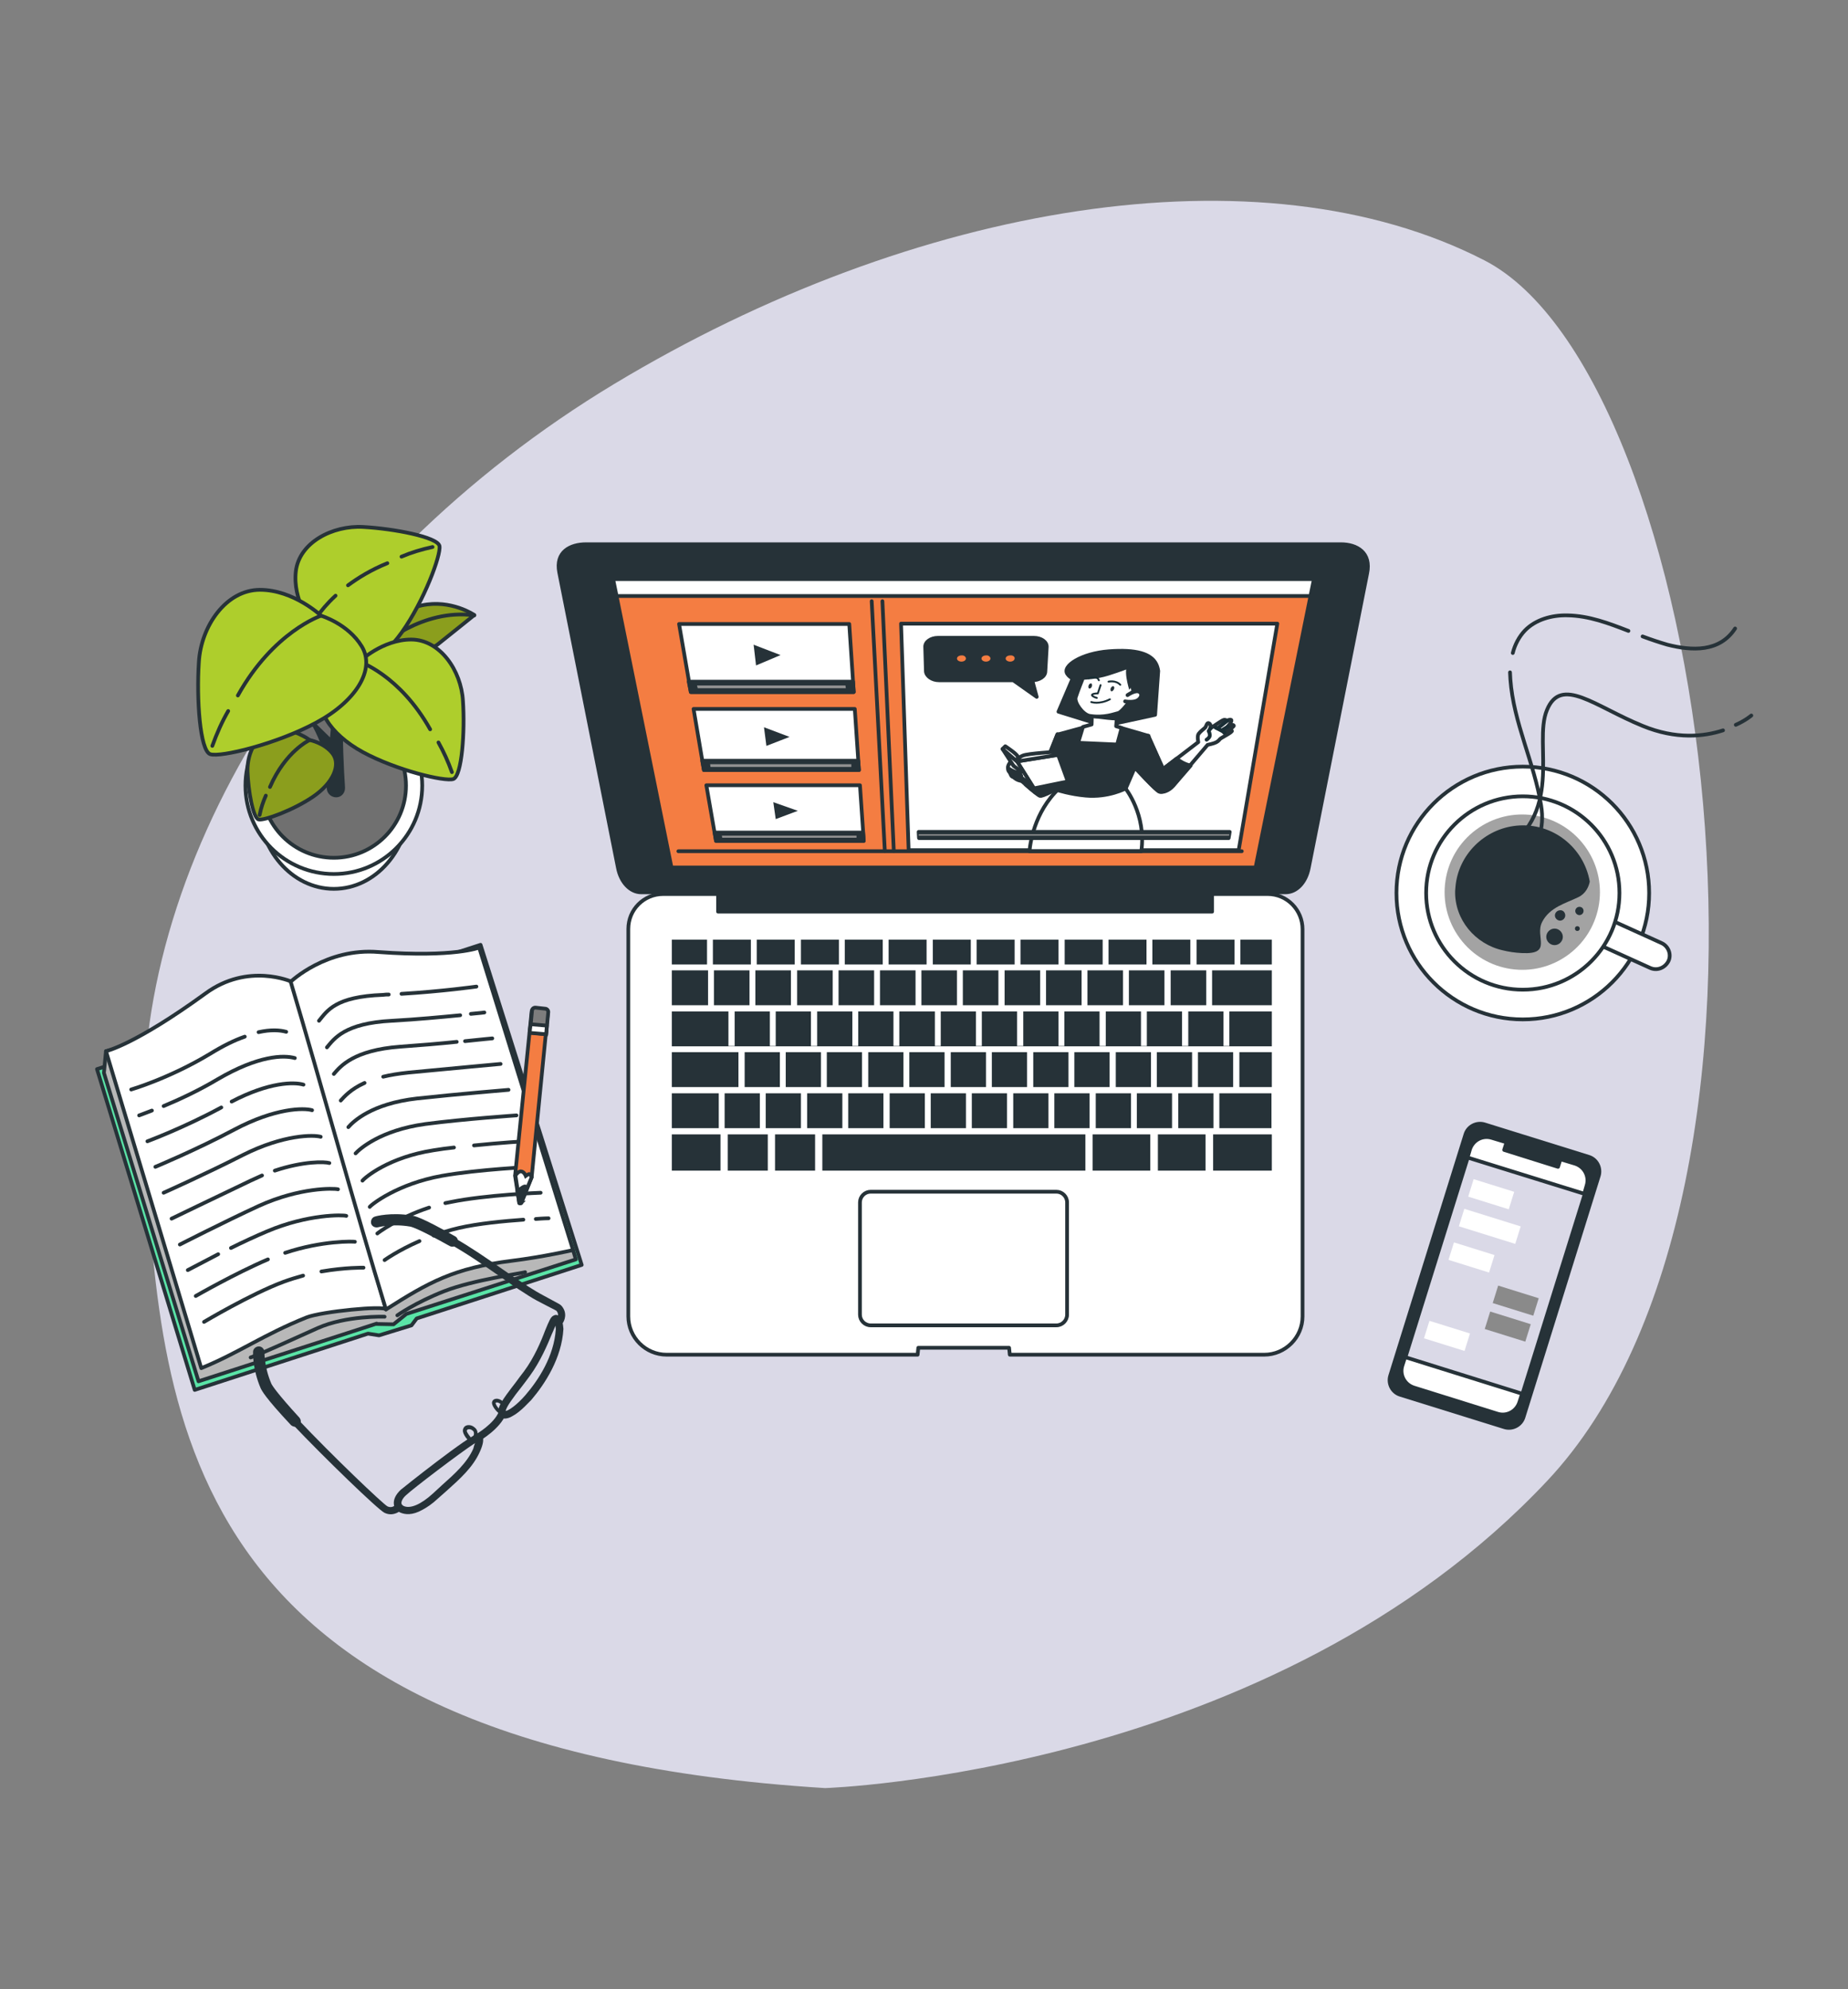 <svg xmlns="http://www.w3.org/2000/svg" xmlns:xlink="http://www.w3.org/1999/xlink" id="Capa_1" x="0px" y="0px" width="535.3px" height="576px" viewBox="0 0 535.3 576" style="enable-background:new 0 0 535.3 576;" xml:space="preserve"><rect x="0" y="0" width="535.3" height="576" fill="#808080" stroke="none"/><style type="text/css">	.st0{fill:#DAD9E7;}	.st1{fill:#FFFFFF;stroke:#263238;stroke-width:1.046;stroke-linecap:round;stroke-linejoin:round;stroke-miterlimit:10;}	.st2{fill:#FFFFFF;stroke:#263238;stroke-width:1.046;stroke-miterlimit:10;}	.st3{fill:none;stroke:#263238;stroke-width:0.523;stroke-linecap:round;stroke-linejoin:round;stroke-miterlimit:10;}	.st4{fill:none;stroke:#263238;stroke-width:1.046;stroke-linecap:round;stroke-linejoin:round;stroke-miterlimit:10;}	.st5{fill:#F47D42;stroke:#263238;stroke-width:0.523;stroke-linecap:round;stroke-linejoin:round;stroke-miterlimit:10;}	.st6{fill:#263238;stroke:#263238;stroke-width:1.046;stroke-linecap:round;stroke-linejoin:round;stroke-miterlimit:10;}	.st7{fill:#FFFFFF;stroke:#263238;stroke-width:0.904;stroke-linecap:round;stroke-linejoin:round;stroke-miterlimit:10;}	.st8{fill:#263238;}	.st9{fill:#263238;stroke:#263238;stroke-width:0.904;stroke-linecap:round;stroke-linejoin:round;stroke-miterlimit:10;}	.st10{fill:#F47D42;stroke:#263238;stroke-width:0.904;stroke-linecap:round;stroke-linejoin:round;stroke-miterlimit:10;}	.st11{fill:none;stroke:#FFFFFF;stroke-width:0.904;stroke-linecap:round;stroke-linejoin:round;stroke-miterlimit:10;}	.st12{fill:none;stroke:#263238;stroke-width:0.904;stroke-linecap:round;stroke-linejoin:round;stroke-miterlimit:10;}	.st13{fill:#FFFFFF;}	.st14{fill:#8B9E1D;}	.st15{fill:#AECE2C;}	.st16{fill:#FFF6F4;}	.st17{fill:#F47D42;}	.st18{fill:#3C1742;}	.st19{fill-rule:evenodd;clip-rule:evenodd;fill:#FF7F61;}	.st20{fill:#FF7F61;}	.st21{opacity:0.3;fill:#4D4D4D;}	.st22{opacity:0.3;}	.st23{fill:none;stroke:#4D4D4D;stroke-miterlimit:10;}	.st24{opacity:0.2;fill:#4D4D4D;}	.st25{fill:#333333;}	.st26{fill:#FFDCD4;}	.st27{fill:#E8E3DF;}			.st28{fill:none;stroke:#4D4D4D;stroke-width:2;stroke-linecap:round;stroke-linejoin:round;stroke-miterlimit:10;stroke-opacity:0.3;}	.st29{fill:#F47D42;stroke:#F47D42;stroke-width:2;stroke-linecap:round;stroke-linejoin:round;stroke-miterlimit:10;}	.st30{fill:#FFFFFF;stroke:#263238;stroke-width:1.083;stroke-linecap:round;stroke-linejoin:round;stroke-miterlimit:10;}	.st31{fill:#707070;stroke:#263238;stroke-width:1.083;stroke-linecap:round;stroke-linejoin:round;stroke-miterlimit:10;}	.st32{fill:#263238;stroke:#263238;stroke-width:1.083;stroke-linecap:round;stroke-linejoin:round;stroke-miterlimit:10;}	.st33{fill:#8B9E1D;stroke:#263238;stroke-width:1.083;stroke-linecap:round;stroke-linejoin:round;stroke-miterlimit:10;}	.st34{fill:none;stroke:#263238;stroke-width:1.083;stroke-linecap:round;stroke-linejoin:round;stroke-miterlimit:10;}	.st35{fill:#AECE2C;stroke:#263238;stroke-width:1.083;stroke-linecap:round;stroke-linejoin:round;stroke-miterlimit:10;}	.st36{fill:#A3A3A3;}	.st37{fill:#DAD9E7;stroke:#263238;stroke-width:1.083;stroke-linecap:round;stroke-linejoin:round;stroke-miterlimit:10;}	.st38{fill:#8A8A8A;}	.st39{fill:#5AE4A7;stroke:#263238;stroke-width:1.083;stroke-linecap:round;stroke-linejoin:round;stroke-miterlimit:10;}	.st40{fill:#B8B8B8;stroke:#263238;stroke-width:1.083;stroke-linecap:round;stroke-linejoin:round;stroke-miterlimit:10;}	.st41{fill:#F47D42;stroke:#263238;stroke-width:1.083;stroke-linecap:round;stroke-linejoin:round;stroke-miterlimit:10;}	.st42{fill:#7D7D7D;stroke:#263238;stroke-width:1.083;stroke-miterlimit:10;}	.st43{fill:#FFFFFF;stroke:#263238;stroke-width:1.083;stroke-miterlimit:10;}	.st44{fill:#263238;stroke:#263238;stroke-width:1.083;stroke-miterlimit:10;}	.st45{fill:#919191;}	.st46{fill:none;stroke:#1A2E35;stroke-width:0.541;stroke-linecap:round;stroke-linejoin:round;stroke-miterlimit:10;}	.st47{fill:none;stroke:#1A2E35;stroke-width:1.083;stroke-linecap:round;stroke-linejoin:round;stroke-miterlimit:10;}	.st48{fill:none;stroke:#263238;stroke-width:1.157;stroke-linecap:round;stroke-linejoin:round;stroke-miterlimit:10;}	.st49{fill:#FFFFFF;stroke:#263238;stroke-width:1.157;stroke-linecap:round;stroke-linejoin:round;stroke-miterlimit:10;}	.st50{opacity:0.3;clip-path:url(#XMLID_00000075158779259444264710000009004222350227073465_);fill-opacity:0.7;}	.st51{fill:#BFBFBF;stroke:#263238;stroke-width:1.157;stroke-linecap:round;stroke-linejoin:round;stroke-miterlimit:10;}	.st52{clip-path:url(#XMLID_00000047781275973671697190000014724992291746075327_);fill:#DAD9E7;}	.st53{clip-path:url(#XMLID_00000181806107242177589490000001182752743407679157_);fill:#DAD9E7;}	.st54{clip-path:url(#XMLID_00000053519950276584137430000004735381558670904203_);fill:#DAD9E7;}	.st55{clip-path:url(#XMLID_00000000190818309623243820000011251511362859407254_);fill:#DAD9E7;}	.st56{clip-path:url(#XMLID_00000029767365070523891520000013265805369452690345_);fill:#DAD9E7;}	.st57{opacity:0.3;clip-path:url(#XMLID_00000042000957378873317950000013482250652488156599_);fill-opacity:0.7;}	.st58{fill:#F47D42;stroke:#263238;stroke-width:1.157;stroke-linecap:round;stroke-linejoin:round;stroke-miterlimit:10;}	.st59{fill:#757575;stroke:#263238;stroke-width:1.157;stroke-linecap:round;stroke-linejoin:round;stroke-miterlimit:10;}	.st60{opacity:0.4;clip-path:url(#XMLID_00000070805425512428429060000009653977015389635253_);fill:#DAD9E7;}	.st61{opacity:0.3;clip-path:url(#XMLID_00000113317963123682733010000017776888453266130325_);fill-opacity:0.7;}	.st62{opacity:0.4;fill:#5AE4A7;}	.st63{fill:none;stroke:#333333;stroke-width:2;stroke-linecap:square;stroke-miterlimit:10;}	.st64{fill:none;stroke:#333333;stroke-width:2;stroke-linecap:square;stroke-linejoin:round;}	.st65{fill:#3C1742;stroke:#3C1742;stroke-width:2;stroke-linecap:round;stroke-linejoin:round;stroke-miterlimit:10;}	.st66{fill:#FFF6F4;stroke:#3C1742;stroke-width:0.728;stroke-miterlimit:10;}	.st67{fill:none;stroke:#F47D42;stroke-linejoin:round;}	.st68{fill:none;stroke:#F47D42;stroke-linecap:round;stroke-linejoin:round;}	.st69{fill:none;stroke:#A0A0A0;stroke-miterlimit:10;}	.st70{opacity:0.3;clip-path:url(#XMLID_00000103959392168527366980000015393784667415585708_);fill-opacity:0.7;}	.st71{clip-path:url(#XMLID_00000168096906609536143590000014524161074092935061_);fill:#DAD9E7;}	.st72{clip-path:url(#XMLID_00000096780293505613229290000009113761110458223524_);fill:#DAD9E7;}	.st73{clip-path:url(#XMLID_00000114778612515468872500000016882471288779883187_);fill:#DAD9E7;}	.st74{clip-path:url(#XMLID_00000173839867041982780240000014395450757010376854_);fill:#DAD9E7;}	.st75{clip-path:url(#XMLID_00000149375324886030965330000011882752272621645201_);fill:#DAD9E7;}	.st76{opacity:0.3;clip-path:url(#XMLID_00000161612412804095058540000001032604800201101722_);fill-opacity:0.7;}	.st77{opacity:0.4;clip-path:url(#XMLID_00000166671331273265969180000016536756402266268807_);fill:#DAD9E7;}	.st78{opacity:0.3;clip-path:url(#XMLID_00000106149150119532331990000015155480952749271962_);fill-opacity:0.7;}</style><g>	<g>		<path class="st0" d="M239,517.8c0,0,129.5-4.1,209.2-89C527.9,344,494.9,108.8,430,75.4c-64.9-33.4-165.1-16.6-252.1,35.8   c-87,52.4-140.8,140.9-136,218.7C46.6,407.8,49.3,506,239,517.8z"></path>	</g>	<g>		<ellipse class="st30" cx="96.7" cy="231.9" rx="22" ry="25.5"></ellipse>		<circle class="st30" cx="96.7" cy="227.5" r="25.6"></circle>		<circle class="st31" cx="96.7" cy="227.5" r="20.9"></circle>		<path class="st32" d="M94.2,185.7c0,0,2.1,10,2.5,15.2c0.4,5.3-0.7,13.8-0.7,13.8l-5.3-5.2c0,0,3.6,6.1,4.3,11.7   c0.7,5.6,0.2,6.6,0.2,6.6s0,0.2,0,0.5c0.1,2,2.7,2.8,3.8,1.2c0.3-0.4,0.4-0.9,0.4-1.4c-0.3-4.7-0.9-15.5-0.4-19.5   c0.6-5.2,4.1-9.6,4.1-9.6l-4,0.8L94.2,185.7z"></path>		<g>			<path class="st33" d="M122.2,175.3c8.5-1.8,15.2,2.8,15.2,2.8s-5.7,4.6-10.6,8.5c-5,3.9-17,0.7-17,0.7S113.7,177.1,122.2,175.3z"></path>			<path class="st34" d="M109.8,187.4c0,0,12.4-11.3,27.6-9.2"></path>		</g>		<g>			<path class="st35" d="M90.3,181.1c0,0-5.6-7.4-4.6-15.7c1-8.3,10.6-13.3,19.5-12.8c8.9,0.5,21.5,2.9,22.1,5.5    c0.5,2.6-4.5,16-10.9,25c-6.4,9-14.7,12.8-19.9,8.8C91.4,188,90.3,181.1,90.3,181.1z"></path>			<path class="st34" d="M116.3,161.2c2.8-1.2,5.8-2.1,9-2.8"></path>			<path class="st34" d="M100.8,169.5c3-2.2,6.7-4.5,11.4-6.4"></path>			<path class="st34" d="M90.3,181.1c0,0,1.9-4,6.9-8.6"></path>		</g>		<g>			<path class="st33" d="M89.7,214.3c0,0-4.6-3.5-9.8-3c-5.2,0.6-8.4,6.5-8.2,12.1c0.2,5.6,1.6,13.5,3.2,13.9    c1.6,0.4,10.1-2.7,15.8-6.6c5.7-3.9,8.1-9.1,5.7-12.4C94,215.1,89.7,214.3,89.7,214.3z"></path>			<path class="st34" d="M77,230.4c-0.8,1.8-1.4,3.6-1.8,5.6"></path>			<path class="st34" d="M89.7,214.3c0,0-7,3.2-11.5,13.6"></path>		</g>		<g>			<path class="st35" d="M104.1,191.6c0,0,6.7-6.4,15-6.4s14.5,8.9,15,17.8c0.6,8.9-0.3,21.7-2.8,22.6c-2.5,0.8-16.4-2.5-26.2-7.8    c-9.7-5.3-14.5-13.1-11.1-18.7C97.4,193.5,104.1,191.6,104.1,191.6z"></path>			<path class="st34" d="M127,215c1.5,2.7,2.8,5.5,3.9,8.6"></path>			<path class="st34" d="M104.1,191.6c0,0,11.7,3.9,20.5,19.6"></path>		</g>		<g>			<path class="st35" d="M93,178.3c0,0-7.9-7.5-17.7-7.5s-17.1,10.5-17.7,21c-0.7,10.5,0.3,25.6,3.3,26.6c3,1,19.4-3,30.8-9.2    c11.5-6.2,17.1-15.4,13.1-22S93,178.3,93,178.3z"></path>			<path class="st34" d="M66.1,205.9c-1.8,3.1-3.3,6.5-4.6,10.1"></path>			<path class="st34" d="M93,178.3c0,0-13.8,4.6-24.1,23.1"></path>		</g>	</g>	<g>		<g>			<circle class="st30" cx="441.1" cy="258.6" r="36.6"></circle>			<path class="st30" d="M478,280.3l-15-6.8l3.3-7.2l15,6.8c2,0.9,2.9,3.3,2,5.2l0,0C482.3,280.3,480,281.2,478,280.3z"></path>			<circle class="st30" cx="441.1" cy="258.6" r="28"></circle>							<ellipse transform="matrix(0.802 -0.597 0.597 0.802 -67.199 314.291)" class="st36" cx="441.1" cy="258.6" rx="22.5" ry="22.5"></ellipse>			<path class="st8" d="M440.9,276c9,0.4,3.6-4.7,5.8-9c2.2-4.3,6.8-5.4,10.5-7.2c2.1-1,3-3,3.3-4.5c-1.7-9.8-10.7-17.2-21.2-16.2    c-9.3,0.9-16.9,8.4-17.7,17.7c0,0.4-0.1,0.8-0.1,1.2c-0.2,8.3,5.8,15.4,13.8,17.2C436.9,275.6,438.8,275.9,440.9,276z"></path>			<path class="st8" d="M452.7,271.3c0,1.3-1.1,2.4-2.4,2.4c-1.3,0-2.4-1.1-2.4-2.4c0-1.3,1.1-2.4,2.4-2.4    C451.6,268.9,452.7,270,452.7,271.3z"></path>			<path class="st8" d="M453.4,265.1c0,0.8-0.7,1.5-1.5,1.5c-0.8,0-1.5-0.7-1.5-1.5c0-0.8,0.7-1.5,1.5-1.5    C452.7,263.5,453.4,264.2,453.4,265.1z"></path>			<path class="st8" d="M458.7,263.8c0,0.6-0.5,1.2-1.2,1.2c-0.6,0-1.2-0.5-1.2-1.2c0-0.6,0.5-1.2,1.2-1.2    C458.2,262.6,458.7,263.1,458.7,263.8z"></path>			<path class="st8" d="M457.6,268.9c0,0.4-0.3,0.7-0.7,0.7c-0.4,0-0.7-0.3-0.7-0.7c0-0.4,0.3-0.7,0.7-0.7    C457.3,268.2,457.6,268.5,457.6,268.9z"></path>		</g>		<g>			<path class="st34" d="M475.8,184.3c2.4,0.9,4.8,1.7,7.2,2.4c7.1,1.8,15.1,2.2,19.6-4.7"></path>			<path class="st34" d="M438.2,189.1c0.6-2.4,1.8-4.7,3.5-6.5c3.1-3.2,7.8-4.5,12.3-4.4c6.3,0.1,12,2.3,17.7,4.5"></path>			<path class="st34" d="M437,252.6c0,0,11.7-5.5,9.4-19.4c-2-12.4-8-23.9-8.9-36.5c0-0.7-0.1-1.3-0.1-2"></path>			<path class="st34" d="M499.1,211.5c-5.5,1.8-13.6,2.7-23.3-1.3c-13.8-5.6-23.6-14.6-27.7-4.6c-4.2,10,5.8,30.6-14.9,42.1"></path>			<path class="st34" d="M507.3,207.2c0,0-1.6,1.4-4.5,2.7"></path>		</g>	</g>	<g>		<g>			<path class="st32" d="M435.8,413.3l-30.2-9.4c-2.3-0.7-3.6-3.2-2.9-5.5l21.8-69.9c0.7-2.3,3.2-3.6,5.5-2.9l30.2,9.4    c2.3,0.7,3.6,3.2,2.9,5.5l-21.8,69.9C440.6,412.7,438.1,414,435.8,413.3z"></path>			<path class="st37" d="M456.4,337l-4.3-1.3l-0.7,2.2l-15.6-4.9l0.7-2.2l-4.3-1.3c-2.6-0.8-5.4,0.6-6.3,3.3l-19.6,62.8    c-0.8,2.6,0.6,5.4,3.3,6.3l24.3,7.6c2.6,0.8,5.4-0.6,6.3-3.3l19.6-62.8C460.5,340.7,459,337.8,456.4,337z"></path>			<path class="st30" d="M458.9,345.7l0.7-2.4c0.8-2.6-0.6-5.4-3.3-6.3l-4.3-1.3l-0.7,2.2l-15.6-4.9l0.7-2.2l-4.3-1.3    c-2.6-0.8-5.4,0.6-6.3,3.3l-0.7,2.4L458.9,345.7z"></path>			<path class="st30" d="M407,393l-0.8,2.5c-0.8,2.6,0.6,5.4,3.3,6.3l24.3,7.6c2.6,0.8,5.4-0.6,6.3-3.3l0.8-2.5L407,393z"></path>		</g>					<rect x="425.5" y="343.1" transform="matrix(0.955 0.298 -0.298 0.955 122.755 -112.993)" class="st13" width="12.3" height="5.3"></rect>					<rect x="432.6" y="373.9" transform="matrix(0.955 0.298 -0.298 0.955 132.256 -113.705)" class="st38" width="12.3" height="5.3"></rect>					<rect x="430.3" y="381.4" transform="matrix(0.955 0.298 -0.298 0.955 134.378 -112.668)" class="st38" width="12.3" height="5.3"></rect>					<rect x="419.8" y="361.4" transform="matrix(0.955 0.298 -0.298 0.955 127.948 -110.457)" class="st13" width="12.3" height="5.3"></rect>					<rect x="412.7" y="384.1" transform="matrix(0.955 0.298 -0.298 0.955 134.391 -107.311)" class="st13" width="12.3" height="5.3"></rect>					<rect x="422.7" y="352.4" transform="matrix(0.955 0.298 -0.298 0.955 125.497 -112.453)" class="st13" width="17.1" height="5.3"></rect>	</g>	<g>		<polygon class="st39" points="168.5,366.3 120.7,381.8 119.2,383.8 109.8,386.7 106.6,386.2 56.4,402.5 28.1,309.6 139.2,273.6      "></polygon>		<path class="st40" d="M166.8,364.7L166,362l-29.2-83.4L30.7,304.4l-0.6,6.3L57.5,400l51.6-16.7c0,0,0,0.1-0.1,0.1l5,0.1l3.7-3   L166.8,364.7z"></path>		<g>			<path class="st30" d="M84.5,284.3c0,0,27.3,94.9,27.3,94.9c-0.4-1.2-18.7,0.6-23,2.3c-12.5,5-19.5,10.2-30.5,14.7    c-9.1-30.2-18.5-61.7-27.6-91.8c0,0,8.3-1.8,28.8-16.7C71.9,278.6,84.5,284.3,84.5,284.3z"></path>			<path class="st30" d="M84.2,284.3c8.4,28.1,19,66.9,27.6,94.9c12.3-7.8,19.6-12,36.5-14.1c8.9-1.1,17.7-3.1,17.7-3.1l-27.2-87.6    c0,0-7.1,2.9-29.1,1.3C94.5,274.4,84.2,284.3,84.2,284.3z"></path>		</g>		<g>			<path class="st34" d="M74.9,298.9c3.6-0.8,6.2-0.6,8-0.1"></path>			<path class="st34" d="M38,315.5c0,0,11-3.2,22.8-10.3c3.9-2.4,7.2-4,10.1-5"></path>			<path class="st34" d="M47.4,320.3c4.3-1.8,10-4.4,15.7-7.8c11.8-6.9,19.1-7,22.3-6.1"></path>			<path class="st34" d="M40.3,323c0,0,1.4-0.5,3.7-1.4"></path>			<path class="st34" d="M67.1,319c10.9-5.7,18.1-5.7,20.8-4.9"></path>			<path class="st34" d="M42.7,330.5c0,0,10.5-3.9,21.4-9.8"></path>			<path class="st34" d="M45,337.9c0,0,11.8-4.9,22.9-10.8c11.9-6.3,20.1-6.3,22.5-5.6"></path>			<path class="st34" d="M47.4,345.4c0,0,12.1-5.4,22.9-10.9c11.9-6,20.6-5.9,22.6-5.3"></path>			<path class="st34" d="M79.6,339c8.4-2.8,14.5-2.6,15.8-2.2"></path>			<path class="st34" d="M49.7,352.9c0,0,12.4-6,22.9-11c1.1-0.5,2.2-1,3.3-1.5"></path>			<path class="st34" d="M52.1,360.4c0,0,12.7-6.5,22.9-11.2c11.9-5.4,21.7-5.1,22.9-4.8"></path>			<path class="st34" d="M66.9,361.4c3.4-1.7,7.1-3.4,10.4-4.8c12-5.1,22.2-4.8,23-4.5"></path>			<path class="st34" d="M54.4,367.8c0,0,3.8-2,8.8-4.6"></path>			<path class="st34" d="M82.6,362.8c10.8-3.6,19.8-3.3,20.2-3.2"></path>			<path class="st34" d="M56.7,375.3c0,0,11.5-6.6,20.9-10.6"></path>			<path class="st34" d="M93.1,368.2c7-1.2,12.2-1.1,12.2-1.1"></path>			<path class="st34" d="M59.1,382.8c0,0,13.6-8.1,23-11.6c1.9-0.7,3.9-1.3,5.7-1.8"></path>		</g>		<g>			<path class="st34" d="M112.6,288c-0.5,0-1.1,0-1.7,0.1c-13.8,0.5-16.1,4.6-18.5,7.5"></path>			<path class="st34" d="M138,285.7c0,0-10,1.4-21.7,2.1"></path>			<path class="st34" d="M133.3,294c-5.2,0.5-12.5,1.2-19.8,1.6c-13.7,0.7-16.7,5.2-18.8,7.7"></path>			<path class="st34" d="M140.3,293.2c0,0-1.5,0.2-3.9,0.4"></path>			<path class="st34" d="M132.3,301.7c-4.8,0.5-10.7,1-16.4,1.4c-13.5,1-17.3,5.7-19.2,7.9"></path>			<path class="st34" d="M142.6,300.7c0,0-3.2,0.3-7.9,0.8"></path>			<path class="st34" d="M105.6,313.6c-4,1.8-5.9,4-6.9,5.1"></path>			<path class="st34" d="M145,308.1c0,0-14.2,1.3-26.7,2.5c-2.8,0.3-5.3,0.7-7.3,1.2"></path>			<path class="st34" d="M147.3,315.6c0,0-14.5,1.2-26.5,2.5c-13.2,1.5-18.5,6.7-19.9,8.3"></path>			<path class="st34" d="M149.6,323c0,0-14.9,1-26.4,2.5c-13.1,1.8-19.1,7.3-20.2,8.5"></path>			<path class="st34" d="M131.5,332.3c-2,0.2-4,0.5-5.9,0.8c-12.9,2-19.8,7.8-20.6,8.8"></path>			<path class="st34" d="M151.9,330.5c0,0-6.8,0.4-14.6,1.2"></path>			<path class="st34" d="M154.2,337.9c0,0-15.5,0.7-26.2,2.6c-12.8,2.3-20.4,8.3-20.9,9"></path>			<path class="st34" d="M124.3,349.7c-9.1,3-14.8,7.3-15,7.5"></path>			<path class="st34" d="M156.6,345.4c0,0-15.9,0.6-26.1,2.7c-0.5,0.1-1,0.2-1.5,0.3"></path>			<path class="st34" d="M121.5,359.4c-6.2,2.7-10.1,5.5-10.1,5.5"></path>			<path class="st34" d="M151.6,353.2c-5.5,0.4-13.1,1.1-18.7,2.4c-2.6,0.6-5.1,1.4-7.3,2.2"></path>			<path class="st34" d="M158.9,352.8c0,0-1.4,0-3.7,0.2"></path>		</g>		<path class="st34" d="M111.4,381.3c0,0-11.1-0.4-19.4,3.3s-15.3,7-19.4,8.5"></path>		<path class="st34" d="M115.1,380.9c0,0,5.2-3.7,13.6-7c8.5-3.3,22.7-5.2,23.4-5.5"></path>	</g>	<g>		<g>			<g>				<path class="st41" d="M154,340.9l-3,7.4c0,0,0,0.1-0.1,0.1c-0.1,0.1-0.4,0.1-0.5,0c0,0,0-0.1,0-0.1l-1.2-7.8l4.8-47.6     c0.1-0.6,0.6-1,1.1-0.9l2.7,0.3c0.6,0.1,1,0.6,0.9,1.1L154,340.9z"></path>				<path class="st42" d="M158.2,299.5l0.6-6.3c0.1-0.6-0.4-1.1-0.9-1.1l-2.7-0.3c-0.6-0.1-1.1,0.4-1.1,0.9l-0.6,6.3L158.2,299.5z"></path>				<path class="st43" d="M151,348.3l3-7.4c0,0-0.3-0.8-0.6-0.9c-0.3-0.1-1.1,0.5-1.1,0.5s-0.5-1.3-1.5-1.3     c-0.8,0.1-1.5,1.2-1.5,1.2l1.2,7.8c0,0,0,0.1,0,0.1C150.5,348.5,150.8,348.5,151,348.3C150.9,348.3,150.9,348.3,151,348.3z"></path>			</g>			<path class="st44" d="M149.9,345l0.5,3.2c0,0,0,0.1,0,0.1c0.1,0.2,0.3,0.2,0.5,0c0,0,0-0.1,0.1-0.1l1.5-3.7    c0-0.4-0.1-0.8-0.3-0.9C151.8,343.4,150.6,344.4,149.9,345z"></path>		</g>		<polygon class="st30" points="153.7,296.6 153.4,299.1 158.2,299.5 158.4,297   "></polygon>	</g>	<g>		<g>			<path class="st8" d="M148.4,410.1c-0.8,0.5-1.6,0.7-2.3,0.7c-0.7-0.1-1.2-0.4-1.5-1c-1-1.9,0.8-4.3,4.8-9.5c0.7-1,1.5-2,2.4-3.2    c2.9-3.9,4.9-8.6,6.1-11.8c1.2-2.9,1.6-3.9,2.4-4.3c0.5-0.3,1-0.3,1.5,0c1,0.6,1.3,2.4,1.4,3.8c0,0,0,0.1,0,0.1    c-0.5,8.4-5.3,15.8-9.3,20.5C153.4,405.8,150.9,408.8,148.4,410.1z M146.5,408.6c0.8-0.1,3.2-1.7,5.7-4.6    c3.8-4.4,8.3-11.3,8.8-19.1c0-0.3-0.1-0.7-0.1-1c-0.3,0.6-0.6,1.5-1,2.3c-1.3,3.2-3.4,8.1-6.4,12.2c-0.9,1.2-1.6,2.2-2.4,3.2    C148.8,404.5,146.5,407.6,146.5,408.6z M162,384.9L162,384.9L162,384.9z M161.4,382.8"></path>		</g>		<g>			<path class="st8" d="M122.4,437.2c-3,1.7-5.1,1.4-6.5,0.8c-1-0.5-1.7-1.3-1.8-2.3c-0.2-1.4,0.5-2.9,2-4.3    c0.2-0.2,20.4-16.3,22.4-16.2c0.5,0,0.9,0.3,1.2,0.7c0.5,0.8,0.3,2.3-0.7,4.5c0,0,0,0,0,0c-2,4.5-5.7,7.8-9.6,11.3    c-0.9,0.8-1.7,1.5-2.6,2.3C125.2,435.5,123.7,436.5,122.4,437.2z M137.6,417.9c-4.2,2.7-18,13.2-20,15.1c-1.1,1-1.4,1.9-1.3,2.4    c0,0.1,0.1,0.4,0.6,0.7c1.9,0.9,5-0.4,8.5-3.6c0.9-0.8,1.7-1.6,2.6-2.4c3.7-3.3,7.3-6.5,9.1-10.6    C137.2,419,137.4,418.4,137.6,417.9z M138,419.9L138,419.9L138,419.9z"></path>		</g>		<g>			<path class="st8" d="M139,417.2c-0.5,0.3-1.2,0.1-1.5-0.4c-0.3-0.5-0.1-1.2,0.4-1.5c0.1,0,5.2-3,6.6-6.5c0.2-0.6,0.9-0.8,1.4-0.6    c0.5,0.2,0.8,0.9,0.6,1.4C144.8,413.8,139.2,417.1,139,417.2C139,417.2,139,417.2,139,417.2z"></path>		</g>		<g>			<g>				<path class="st8" d="M86.3,413c-0.6,0.3-1.4,0.2-2-0.3c-7.7-8.2-8.5-10.1-8.8-10.7c-2.4-5.6-2.2-10.3-2.2-10.5     c0-0.9,0.8-1.6,1.7-1.6c0.9,0,1.6,0.8,1.6,1.7c0,0-0.1,4.2,2,9.1c0.3,0.6,1.6,2.7,8.1,9.8c0.6,0.7,0.6,1.7-0.1,2.3     C86.5,412.9,86.4,412.9,86.3,413z"></path>			</g>			<g>				<path class="st8" d="M115.2,438c-1,0.5-2.3,0.8-3.8,0.1c-1.9-0.9-17.6-16.1-26.7-25.7c-0.4-0.4-0.4-1.1,0-1.5     c0.4-0.4,1.1-0.4,1.5,0c10.2,10.8,24.6,24.5,26,25.3c1.4,0.7,2.3-0.4,2.4-0.4c0.4-0.5,1.1-0.5,1.5-0.1c0.5,0.4,0.5,1.1,0.1,1.5     C116.1,437.3,115.7,437.7,115.2,438z"></path>			</g>		</g>		<g>			<g>				<path class="st8" d="M131.8,360.8c-0.5,0.3-1.1,0.3-1.6,0c-8.4-4.7-10.8-5.5-11.4-5.6c-5.2-0.9-9.3,0.2-9.3,0.2     c-0.9,0.2-1.8-0.3-2-1.1c-0.2-0.9,0.3-1.8,1.1-2c0.2-0.1,4.7-1.3,10.7-0.3c0.7,0.1,2.7,0.4,12.5,6c0.8,0.4,1.1,1.4,0.6,2.2     C132.3,360.4,132,360.6,131.8,360.8z"></path>			</g>			<g>				<path class="st8" d="M162.7,383.6c-0.4,0.2-0.8,0.2-1.2-0.1c-0.5-0.4-0.6-1-0.2-1.5c0.1-0.2,0.8-1.3-0.1-2.4     c-0.1-0.1-1.1-0.6-1.9-1c-0.7-0.4-1.6-0.8-2.5-1.3c-1.8-0.9-3.3-1.8-4.8-2.8c-2.4-1.5-5-3.3-7.7-5.2c-4.6-3.2-9.4-6.5-13.9-9     c-0.5-0.3-0.7-1-0.4-1.5c0.3-0.5,1-0.7,1.5-0.4c4.6,2.6,9.4,5.9,14,9.1c2.7,1.9,5.3,3.6,7.6,5.1c1.4,0.9,2.9,1.8,4.6,2.7     c0.9,0.5,1.7,0.9,2.4,1.3c1.7,0.9,2.3,1.2,2.6,1.6c1.7,2,0.9,4.2,0.2,5.1C163,383.4,162.9,383.5,162.7,383.6z"></path>			</g>		</g>		<g>			<path class="st8" d="M136.9,417.5c-0.1,0-0.2,0.1-0.3,0.1c-0.2,0.1-0.4,0.1-0.6-0.1c-0.2-0.2-1.6-1.5-1.9-2.9    c-0.1-0.6,0.1-1.2,0.6-1.6c0.7-0.5,1.9-0.4,2.7,0.3c0.7,0.5,1,1.2,0.9,2C138.3,416.2,137.8,417,136.9,417.5z M135.4,414    C135.4,414,135.4,414,135.4,414c-0.1,0.1-0.2,0.2-0.2,0.4c0.2,0.7,0.9,1.5,1.3,2c0.5-0.3,0.8-0.7,0.8-1.2c0-0.4-0.1-0.8-0.5-1    C136.3,413.8,135.7,413.8,135.4,414z"></path>		</g>		<g>			<path class="st8" d="M145.6,409.4c-0.3,0.2-0.6,0.2-0.9,0c-0.6-0.3-2.1-1.9-2.2-3.1c0-0.4,0.2-0.8,0.5-1c1.1-0.7,2.4,0.2,3,0.8    c0,0,0,0,0,0c0.8,0.9,0.6,2.2,0,2.9C145.9,409.2,145.7,409.3,145.6,409.4z M143.6,406.2C143.6,406.2,143.6,406.2,143.6,406.2    c0,0-0.1,0.1,0,0.3c0.2,0.7,1.1,1.7,1.5,2c0.1-0.1,0.2-0.3,0.3-0.6c0.1-0.2,0.1-0.7-0.2-1.1C145,406.5,144.1,405.9,143.6,406.2z"></path>		</g>	</g>	<g>		<path class="st30" d="M367.2,258.9H192.1c-5.6,0-10.1,4.5-10.1,10.1v112.2c0,6.1,5,11.1,11.1,11.1h72.7l0.2-2h26.3l0.2,2h73.7   c6.1,0,11.1-5,11.1-11.1V269.1C377.3,263.5,372.8,258.9,367.2,258.9z"></path>		<path class="st30" d="M306,383.8h-53.8c-1.7,0-3.1-1.4-3.1-3.1v-32.5c0-1.7,1.4-3.1,3.1-3.1H306c1.7,0,3.1,1.4,3.1,3.1v32.5   C309.1,382.4,307.7,383.8,306,383.8z"></path>		<g>			<rect x="244.7" y="272.1" class="st8" width="11" height="7.2"></rect>			<rect x="209.9" y="316.6" class="st8" width="10.2" height="10.1"></rect>			<rect x="254.9" y="281" class="st8" width="10.3" height="10.1"></rect>			<rect x="232" y="272.1" class="st8" width="11" height="7.2"></rect>			<rect x="266.9" y="281" class="st8" width="10.3" height="10.1"></rect>			<rect x="257.4" y="272.1" class="st8" width="11" height="7.2"></rect>			<rect x="194.6" y="304.7" class="st8" width="19.3" height="10.1"></rect>			<rect x="230.9" y="281" class="st8" width="10.3" height="10.1"></rect>			<rect x="194.6" y="316.6" class="st8" width="13.6" height="10.1"></rect>			<rect x="270.2" y="272.1" class="st8" width="11" height="7.2"></rect>			<rect x="206.8" y="281" class="st8" width="10.3" height="10.1"></rect>			<rect x="206.5" y="272.1" class="st8" width="11" height="7.2"></rect>			<rect x="219.2" y="272.1" class="st8" width="11" height="7.2"></rect>			<rect x="218.8" y="281" class="st8" width="10.3" height="10.1"></rect>			<rect x="242.9" y="281" class="st8" width="10.3" height="10.1"></rect>			<rect x="321.1" y="272.1" class="st8" width="11" height="7.2"></rect>			<rect x="333.8" y="272.1" class="st8" width="11" height="7.2"></rect>			<rect x="327" y="281" class="st8" width="10.3" height="10.1"></rect>			<rect x="339.1" y="281" class="st8" width="10.3" height="10.1"></rect>			<rect x="353.2" y="316.6" class="st8" width="15.1" height="10.1"></rect>			<rect x="346.6" y="272.1" class="st8" width="11" height="7.2"></rect>			<rect x="194.6" y="281" class="st8" width="10.5" height="10.1"></rect>			<rect x="282.9" y="272.1" class="st8" width="11" height="7.2"></rect>			<rect x="295.6" y="272.1" class="st8" width="11" height="7.2"></rect>			<rect x="291" y="281" class="st8" width="10.3" height="10.1"></rect>			<rect x="315" y="281" class="st8" width="10.3" height="10.1"></rect>			<rect x="278.9" y="281" class="st8" width="10.3" height="10.1"></rect>			<rect x="303" y="281" class="st8" width="10.3" height="10.1"></rect>			<rect x="308.4" y="272.1" class="st8" width="11" height="7.2"></rect>			<rect x="293.5" y="316.6" class="st8" width="10.2" height="10.1"></rect>			<rect x="347" y="304.7" class="st8" width="10.2" height="10.1"></rect>			<rect x="335.1" y="304.7" class="st8" width="10.2" height="10.1"></rect>			<rect x="341.3" y="316.6" class="st8" width="10.2" height="10.1"></rect>			<rect x="329.3" y="316.6" class="st8" width="10.2" height="10.1"></rect>			<rect x="305.4" y="316.6" class="st8" width="10.2" height="10.1"></rect>			<rect x="317.4" y="316.6" class="st8" width="10.2" height="10.1"></rect>			<rect x="323.2" y="304.7" class="st8" width="10.2" height="10.1"></rect>			<rect x="311.2" y="304.7" class="st8" width="10.2" height="10.1"></rect>			<rect x="359.3" y="272.1" class="st8" width="9.1" height="7.2"></rect>			<rect x="194.6" y="272.1" class="st8" width="10.2" height="7.2"></rect>			<g>				<rect x="316.5" y="328.5" class="st8" width="16.7" height="10.5"></rect>				<rect x="210.8" y="328.5" class="st8" width="11.6" height="10.5"></rect>				<rect x="224.5" y="328.5" class="st8" width="11.6" height="10.5"></rect>				<rect x="238.2" y="328.5" class="st8" width="76.2" height="10.5"></rect>				<rect x="351.4" y="328.5" class="st8" width="17" height="10.5"></rect>				<rect x="335.4" y="328.5" class="st8" width="13.8" height="10.5"></rect>				<rect x="194.6" y="328.5" class="st8" width="14.1" height="10.5"></rect>			</g>			<rect x="351.1" y="281" class="st8" width="17.3" height="10.1"></rect>			<rect x="359" y="304.7" class="st8" width="9.4" height="10.1"></rect>			<polygon class="st8" points="356.1,302.9 354.4,302.9 354.4,292.9 344.2,292.9 344.2,302.9 342.4,302.9 342.4,292.9 332.2,292.9     332.2,302.9 330.5,302.9 330.5,292.9 320.3,292.9 320.3,302.9 318.5,302.9 318.5,292.9 308.3,292.9 308.3,302.9 306.6,302.9     306.6,292.9 296.4,292.9 296.4,302.9 294.6,302.9 294.6,292.9 284.4,292.9 284.4,302.9 282.7,302.9 282.7,292.9 272.5,292.9     272.5,302.9 270.8,302.9 270.8,292.9 260.5,292.9 260.5,302.9 258.8,302.9 258.8,292.9 248.6,292.9 248.6,302.9 246.9,302.9     246.9,292.9 236.7,292.9 236.7,302.9 234.9,302.9 234.9,292.9 224.7,292.9 224.7,302.9 223,302.9 223,292.9 212.8,292.9     212.8,302.9 211,302.9 211,292.9 194.6,292.9 194.6,303 368.4,303 368.4,292.9 356.1,292.9    "></polygon>			<rect x="263.4" y="304.7" class="st8" width="10.2" height="10.1"></rect>			<rect x="299.3" y="304.7" class="st8" width="10.2" height="10.1"></rect>			<rect x="239.5" y="304.7" class="st8" width="10.2" height="10.1"></rect>			<rect x="245.7" y="316.6" class="st8" width="10.2" height="10.1"></rect>			<rect x="251.5" y="304.7" class="st8" width="10.2" height="10.1"></rect>			<rect x="227.6" y="304.7" class="st8" width="10.2" height="10.1"></rect>			<rect x="221.8" y="316.6" class="st8" width="10.2" height="10.1"></rect>			<rect x="233.8" y="316.6" class="st8" width="10.2" height="10.1"></rect>			<rect x="275.4" y="304.7" class="st8" width="10.2" height="10.1"></rect>			<rect x="281.5" y="316.6" class="st8" width="10.2" height="10.1"></rect>			<rect x="287.3" y="304.7" class="st8" width="10.2" height="10.1"></rect>			<rect x="257.7" y="316.6" class="st8" width="10.2" height="10.1"></rect>			<rect x="269.6" y="316.6" class="st8" width="10.2" height="10.1"></rect>			<rect x="215.7" y="304.7" class="st8" width="10.2" height="10.1"></rect>		</g>		<path class="st32" d="M388.4,157.6H169.8c-4.6,0-9,2.2-7.8,8.2l17,85.5c0.8,4.2,3.6,7.1,6.7,7.1h22.3v5.6h143.1v-5.6h21.3   c3.2,0,5.9-2.9,6.7-7.1l16.9-85.2C397.3,160,393,157.6,388.4,157.6z"></path>		<polygon class="st41" points="363.7,251.2 194.5,251.2 177.6,167.7 380.6,167.7   "></polygon>		<polygon class="st30" points="379.6,172.6 380.6,167.7 177.6,167.7 178.6,172.6   "></polygon>	</g>	<g>		<g>			<polygon class="st30" points="247.3,200.4 200.1,200.4 196.7,180.7 246,180.7    "></polygon>			<polygon class="st32" points="199.5,197.4 200.1,200.4 247.3,200.4 247.1,197.4    "></polygon>			<polygon class="st45" points="201.9,198.5 202.1,199.3 245,199.3 244.9,198.5    "></polygon>			<polygon class="st8" points="226.1,189.7 218.3,186.7 219,192.7    "></polygon>		</g>		<g>			<polygon class="st30" points="248.8,223 203.9,223 200.9,205.3 247.6,205.3    "></polygon>			<polygon class="st32" points="203.4,220.3 203.9,223 248.8,223 248.6,220.3    "></polygon>			<polygon class="st45" points="205.7,221.3 205.8,222.1 246.6,222.1 246.6,221.3    "></polygon>			<polygon class="st8" points="228.7,213.4 221.3,210.6 222,216    "></polygon>		</g>		<g>			<polygon class="st30" points="250.2,243.5 207.4,243.5 204.6,227.4 249.1,227.4    "></polygon>			<polygon class="st32" points="207,241.1 207.4,243.5 250.2,243.5 250,241.1    "></polygon>			<polygon class="st45" points="209.1,242 209.2,242.6 248.1,242.6 248.1,242    "></polygon>			<polygon class="st8" points="231.1,234.8 224,232.3 224.7,237.2    "></polygon>		</g>		<polygon class="st30" points="261,180.6 263.2,246.2 358.8,246.2 370,180.6   "></polygon>		<g>			<path class="st32" d="M335.5,194.3c-0.1-0.7-0.3-1.4-0.6-2c-1.5-3-5.8-4.3-13.7-3.7c-7.9,0.6-13.7,4.3-12,6.6    c0.4,0.6,1,1,1.5,1.3l-4.1,9.6l13.2,4.1l14.8-3.2L335.5,194.3z"></path>			<path class="st30" d="M306.3,212.6l-5.2,13l-6.5-3.2l-1,1.7c0,0,7.1,6.4,7.7,6.3c2.2-0.3,7-3.5,7-3.5L306.3,212.6z"></path>			<path class="st32" d="M308.3,227l-2-14.1c0-0.1-0.1-0.1-0.1,0l-5.1,12.8l-1.8-0.9l-2.2,2.4c1.9,1.7,4,3.4,4.3,3.3    C303.5,230.2,308.3,227,308.3,227z"></path>			<path class="st30" d="M330.6,246.5c1.5-10.6-4.6-18.2-4.6-18.2l-2.1-1.3h-15.6c-8.2,6.6-9.8,16.3-10.1,19.5H330.6z"></path>			<path class="st32" d="M316.4,206.3c0,0,2.3,0.2,4,0.2c1.6-0.1,3.4-0.9,3.4-0.9l-0.4,4.8l9.3,2.7l-6.6,15.2c0,0-5,2.7-11.6,2.1    c-4.5-0.4-8.2-1.6-8.2-1.6s0.6-6,0-9.1c-0.6-3.2,0.1-7,0.1-7l9.9-2.7l0.1-3.1L316.4,206.3z"></path>			<g>				<path class="st30" d="M324.9,210.8l-1.6-0.5l0.4-4.8c0,0-1.7,0.9-3.4,0.9c-1.6,0.1-4-0.2-4-0.2l0,0.5l-0.1,3.1l-2.5,0.7     l-1.4,4.6l11.3,0.5L324.9,210.8z"></path>				<path class="st32" d="M316.4,207.3c0,0,3.4,0.6,7.1,0.8l0.2-2.5c0,0-1.7,0.9-3.4,0.9c-0.9,0-2.1,0-2.9-0.1L316.4,207.3z"></path>			</g>			<g>				<path class="st30" d="M327,193c0,0-2.5,1-6,2.1c-3.4,1.1-7.3,1.2-7.3,1.2s-1.6,4-2.1,5.6c-0.5,1.5,2,5,4,5.4     c4.3,0.7,7.3-0.6,8.3-0.8c1-0.2,3.3-3.4,4.1-4.4c0.8-1-0.1-1.6-0.1-1.6S326,195,327,193z"></path>				<g>					<path class="st8" d="M316.3,198.7c-0.1,0.4-0.4,0.7-0.7,0.7c-0.3,0-0.4-0.4-0.3-0.8c0.1-0.4,0.4-0.7,0.7-0.7      C316.3,197.9,316.4,198.3,316.3,198.7z"></path>					<path class="st8" d="M322.7,199.5c-0.1,0.4-0.5,0.7-0.7,0.7c-0.3,0-0.4-0.4-0.3-0.8c0.1-0.4,0.5-0.7,0.7-0.7      C322.7,198.7,322.9,199.1,322.7,199.5z"></path>					<path class="st46" d="M318.8,198.4l-0.8,2.4c0,0-1.2,0-1.6,0.3c-0.4,0.3,0.5,0.8,1.3,1"></path>					<path class="st46" d="M321.1,197.4c0,0,2.1-0.5,3.4,0.9"></path>					<path class="st46" d="M318.3,197c0,0-0.3-1.5-3-0.6"></path>					<path class="st46" d="M316.1,203.3c0,0,2.3,0.8,5.4-0.8"></path>				</g>				<path class="st30" d="M326.6,201.3c0,0,2.4-1.7,3.5-0.9c1.1,0.8,0.1,2.4-1.4,2.7c-1.4,0.3-2.8,0-2.8,0"></path>			</g>			<g>				<path class="st30" d="M332.6,213.1l4.3,9.6l10.2-7.8c0,0-0.4-1.7,0.1-2.4c0.6-0.8,1.5-1.4,1.9-1.8c0.4-0.5,0.5-1.7,1.2-1.2     c0.7,0.5,0.2,1.5,0.2,1.5s3.3-2.3,3.9-2.5c0.6-0.2,1,0.2,1,0.2s1.2-0.6,1.3-0.1c0.1,0.5-1.1,1.8-1.1,1.8l1.1-0.4     c0,0,0.7-0.2,0.7,0.2c-0.1,0.4-2.8,2-2.8,2s1.7-0.9,2.2-0.6c0.5,0.3-3,2-3.4,2.4c-0.4,0.5-0.8,0.9-1.7,1.2     c-0.9,0.3-1.9,0.5-1.9,0.5s-8.6,10.1-10,11.7c-1.5,1.6-3.2,2.1-4,1.8c-0.9-0.2-7.2-7.1-7.2-7.1L332.6,213.1z"></path>				<path class="st32" d="M340.8,219.7l-3.9,3l-4.3-9.6l-3.9,9.1c0,0,6.3,6.9,7.2,7.1c0.9,0.2,2.6-0.2,4-1.8c0.7-0.8,2.8-3.3,5-5.8     C343,221.3,341.6,220.3,340.8,219.7z"></path>				<path class="st47" d="M350.6,211l-0.5,0.7c0,0,0.5,0.9,0.3,1.5c-0.2,0.6-0.9,1-0.9,1"></path>				<line class="st47" x1="355.5" y1="208.7" x2="352.7" y2="210.9"></line>				<line class="st47" x1="355.7" y1="210.4" x2="353.9" y2="211.5"></line>				<path class="st47" d="M352.1,210.7c0,0,1.5,0.7,2.6,1.4"></path>			</g>			<g>				<g>					<polygon class="st30" points="294.6,220.5 299.5,228.3 309.3,226.3 306.5,218.6      "></polygon>				</g>				<g>					<polygon class="st30" points="294.6,220.5 290.4,216.9 295.6,224.9 299.5,228.3      "></polygon>				</g>				<path class="st30" d="M294.6,220.5c0,0,0.3-0.7,0.2-1.4c-0.1-0.7-3.6-3-3.6-3l-0.8,0.8L294.6,220.5z"></path>				<path class="st30" d="M294.6,220.5c0,0,0.3-1.2,1.7-1.7c1.4-0.6,9.5-1.1,9.7-1.1c0.3,0,0.4,0.9,0.4,0.9L294.6,220.5z"></path>			</g>			<path class="st30" d="M293.7,225.1c0,0,0.4,0.5,1.2,0.8c0.8,0.3,1.3,0.3,1,0c-0.3-0.3-1.1-0.9-1.1-0.9S293.7,224.7,293.7,225.1z"></path>			<path class="st30" d="M292.5,223.5c0,0,0.2,1.1,0.7,1.4c0.5,0.3,2.4,0.8,2.7,0.6c0.3-0.3-0.9-0.5-1.6-1    C293.5,223.8,292.5,223.5,292.5,223.5z"></path>			<path class="st30" d="M292,222.3c0,0-0.2,0.8,0.5,1.4c0.6,0.5,2.4,1.2,3.1,1.1c0.7-0.2-0.5-0.6-0.9-0.9    C294.3,223.5,292,222.3,292,222.3z"></path>			<path class="st30" d="M292.7,220.6c0,0-0.9,1.2-0.7,1.7c0.3,0.6,2.8,1.6,3.2,1.6c0.4,0,0.9-0.3,0.2-0.8c-0.7-0.5-1.8-1.3-1.8-1.3    L292.7,220.6z"></path>		</g>		<g>			<path class="st32" d="M299.5,184.7h-27.8c-2.1,0-3.8,1.2-3.7,2.7l0.2,7c0.1,1.4,1.8,2.6,3.8,2.6h21.5l6.8,4.8L299,197    c2,0,3.8-1.1,3.8-2.6l0.4-7C303.3,185.9,301.6,184.7,299.5,184.7z"></path>			<g>				<path class="st17" d="M279.8,190.7c0,0.5-0.6,0.9-1.3,0.9c-0.7,0-1.3-0.4-1.3-0.9c0-0.5,0.6-0.9,1.3-0.9     C279.2,189.7,279.8,190.2,279.8,190.7z"></path>				<path class="st17" d="M286.9,190.7c0,0.5-0.6,0.9-1.3,0.9c-0.7,0-1.3-0.4-1.3-0.9c0-0.5,0.6-0.9,1.3-0.9     C286.3,189.7,286.9,190.2,286.9,190.7z"></path>				<path class="st17" d="M293.9,190.7c0,0.5-0.6,0.9-1.3,0.9c-0.7,0-1.3-0.4-1.3-0.9c0-0.5,0.6-0.9,1.3-0.9     C293.4,189.7,294,190.2,293.9,190.7z"></path>			</g>		</g>		<line class="st34" x1="196.5" y1="246.5" x2="359.7" y2="246.5"></line>		<g>			<line class="st34" x1="252.5" y1="174.1" x2="256.3" y2="246.4"></line>			<line class="st34" x1="255.6" y1="174.1" x2="258.9" y2="246.4"></line>		</g>		<polygon class="st32" points="355.9,242.7 266.2,242.7 266.1,240.9 356.2,240.9   "></polygon>		<polygon class="st45" points="356,242 266.1,242 266.1,241.6 356.1,241.6   "></polygon>	</g></g></svg>